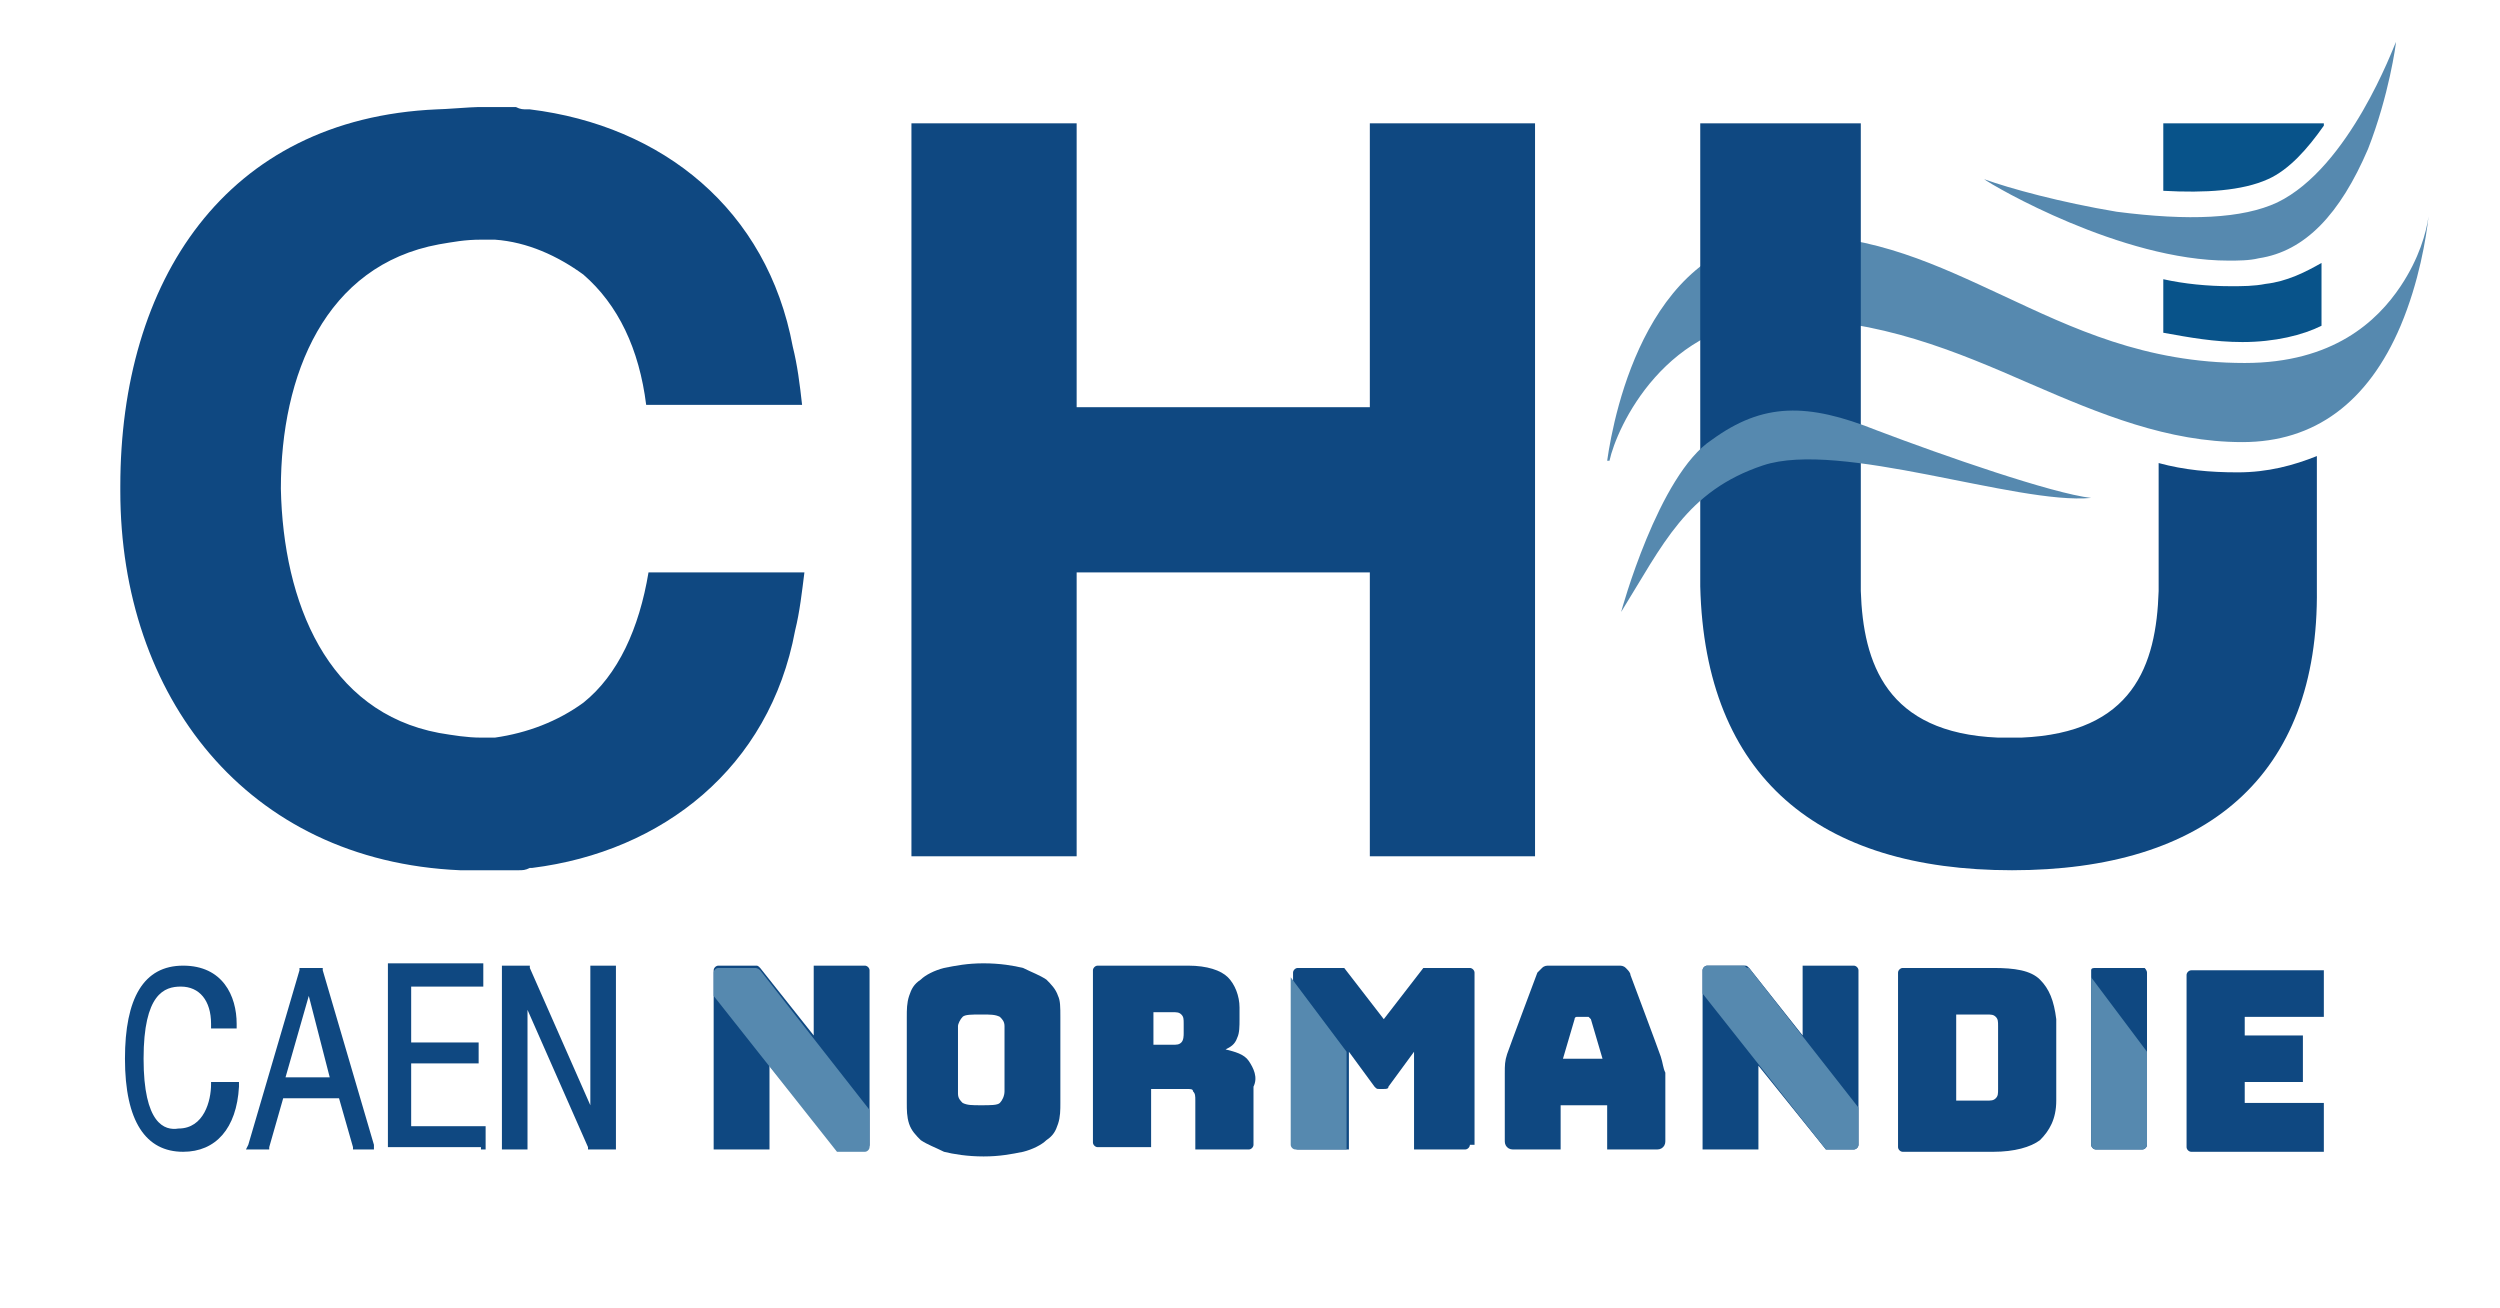 <svg version="1.1" class="svg-hover uk-svg" xmlns="http://www.w3.org/2000/svg" xmlns:xlink="http://www.w3.org/1999/xlink" x="0px" y="0px" viewBox="0 0 107.3 56.2" enable-background="new 0 0 107.3 56.2" xml:space="preserve" width="130" height="68">
<g>
	<path fill="#5689AF" d="M76.6,13.7c4.1,0,7.4,1.4,10.6,2.8c3,1.3,5.9,2.5,9.1,2.5c3.1,0,5.4-1.7,6.8-5c0.8-1.9,1.1-3.8,1.2-4.7l0,0
		c-0.1,0.7-0.4,1.8-1.2,3c-1,1.5-2.9,3.3-6.7,3.3c-4.3,0-7.4-1.5-10.4-2.9c-2.8-1.3-5.5-2.6-9-2.6c-6.2,0-7.7,7.6-8,9.7l0.1,0
		C69.4,18.4,71.5,13.7,76.6,13.7"></path>
</g>
<g>
	<path fill="#0F4881" d="M86.4,37.4c-8.3,0-13.2-4-13.4-12.2c0-0.1,0-0.3,0-0.4V20c0,0,0,0,0,0V5.3h6.9v15.1h0v4.4
		c0,0.1,0,0.1,0,0.2c0,0,0,0,0,0c0,0.1,0,0.1,0,0.2c0,0,0,0,0,0.1c0,0,0,0,0,0.1c0.1,3.1,1.1,6.1,5.9,6.3c0,0,0,0,0,0c0,0,1,0,1,0
		c0,0,0,0,0,0c4.8-0.2,5.8-3.1,5.9-6.3c0,0,0-5.5,0-5.5c1.1,0.3,2.2,0.4,3.4,0.4c1.3,0,2.4-0.3,3.4-0.7c0,0,0,5.6,0,5.7
		C99.6,33.4,94.7,37.4,86.4,37.4L86.4,37.4z"></path>
</g>
<g>
	<path fill="#5689AF" d="M69.6,26.3c0,0,1.6-5.9,3.9-7.4c2.2-1.6,4.1-1.6,7.1-0.4c2.9,1.1,7.5,2.7,9.2,2.9
		C86.6,21.7,79,18.9,75.7,20C72.4,21.1,71.4,23.4,69.6,26.3"></path>
</g>
<g>
	<path fill="#0F4881" d="M26.4,49.4v-0.2v-7.5v-0.2h-0.2h-0.7h-0.2v0.2v5.8l-2.6-5.9l0-0.1h-0.1h-0.9h-0.2v0.2v7.5v0.2h0.2h0.7h0.2
		v-0.2v-5.8l2.6,5.9l0,0.1h0.1h0.9H26.4z M20.6,49.4h0.2v-0.2v-0.6v-0.2h-0.2h-3v-2.7h2.7h0.2v-0.2V45v-0.2h-0.2h-2.7v-2.4h2.9h0.2
		v-0.2v-0.6v-0.2h-0.2h-3.7h-0.2v0.2v7.5v0.2h0.2H20.6z M15.8,49.4H16L16,49.2l-2.2-7.5l0-0.1h-0.1h-0.8h-0.1l0,0.1l-2.2,7.5
		l-0.1,0.2h0.2h0.7h0.1l0-0.1l0.6-2.1h2.4l0.6,2.1l0,0.1h0.1H15.8z M14.1,46.3h-1.9l1-3.5L14.1,46.3z M6.1,45.5
		c0-2.8,0.9-3.1,1.6-3.1c0.8,0,1.3,0.6,1.3,1.6v0.2h0.2h0.7h0.2v-0.2c0-1.2-0.6-2.5-2.3-2.5c-1.7,0-2.5,1.4-2.5,4c0,2.7,0.9,4,2.5,4
		c1.4,0,2.3-1,2.4-2.8l0-0.2H9.9H9.2H9l0,0.1c0,0.7-0.3,1.9-1.4,1.9C7,48.6,6.1,48.3,6.1,45.5"></path>
</g>
<g>
	<path fill="#0F4881" d="M37.3,47.6v1.6c0,0.1-0.1,0.2-0.2,0.2h-1.2L33,45.8v3.6h-2.4v-6.7v-1c0-0.1,0.1-0.2,0.2-0.2h1.6
		c0.1,0,0.1,0,0.2,0.1l2.3,2.9v-3h2.2c0.1,0,0.2,0.1,0.2,0.2V47.6z"></path>
</g>
<g>
	<path fill="#5689AF" d="M32.4,41.6h-1.6c-0.1,0-0.2,0.1-0.2,0.2v1l5.3,6.7h1.2c0.1,0,0.2-0.1,0.2-0.2v-1.6l-4.7-6
		C32.5,41.6,32.4,41.6,32.4,41.6"></path>
</g>
<g>
	<path fill="#0F4881" d="M99.8,43.7h-3.4v0.8h2.5v2h-2.5v0.9l3.4,0v2.1h-5.7c-0.1,0-0.2-0.1-0.2-0.2v-7.4c0-0.1,0.1-0.2,0.2-0.2h5.7
		V43.7z"></path>
</g>
<g>
	<path fill="#0F4881" d="M53.6,45.6c-0.2-0.3-0.6-0.4-1-0.5c0.2-0.1,0.4-0.2,0.5-0.5c0.1-0.2,0.1-0.5,0.1-0.8v-0.5
		c0-0.5-0.2-1-0.5-1.3c-0.3-0.3-0.9-0.5-1.7-0.5l-1.6,0l-2.3,0c-0.1,0-0.2,0.1-0.2,0.2v5.1v2.3c0,0.1,0.1,0.2,0.2,0.2h2.3v-2.5h1.5
		c0.2,0,0.3,0,0.3,0.1c0.1,0.1,0.1,0.2,0.1,0.4l0,2.1h2.3c0.1,0,0.2-0.1,0.2-0.2l0-2.5C54,46.3,53.8,45.9,53.6,45.6 M50.8,44.4
		c0,0.1,0,0.3-0.1,0.4c-0.1,0.1-0.2,0.1-0.4,0.1h-0.8v-1.4h0.8c0.2,0,0.3,0,0.4,0.1c0.1,0.1,0.1,0.2,0.1,0.4V44.4z"></path>
</g>
<g>
	<path fill="#0F4881" d="M87.6,42.1c-0.4-0.4-1.1-0.5-2-0.5l-3.9,0c-0.1,0-0.2,0.1-0.2,0.2l0,7.5c0,0.1,0.1,0.2,0.2,0.2l3.9,0
		c0.9,0,1.6-0.2,2-0.5c0.4-0.4,0.7-0.9,0.7-1.7v-2v-1.5C88.2,43,88,42.5,87.6,42.1 M85.8,46.8c0,0.2,0,0.3-0.1,0.4
		c-0.1,0.1-0.2,0.1-0.4,0.1h-1.3l0-3.7h1.3c0.2,0,0.3,0,0.4,0.1c0.1,0.1,0.1,0.2,0.1,0.4V46.8z"></path>
</g>
<g>
	<path fill="#0F4881" d="M71.3,45.4c-0.1-0.3-1.3-3.5-1.3-3.5c0-0.1-0.1-0.2-0.2-0.3c-0.1-0.1-0.2-0.1-0.3-0.1h-3
		c-0.1,0-0.2,0-0.3,0.1c-0.1,0.1-0.1,0.1-0.2,0.2c0,0-1.2,3.2-1.3,3.5s-0.1,0.5-0.1,0.8V49c0,0.1,0,0.2,0.1,0.3
		c0.1,0.1,0.2,0.1,0.3,0.1l2,0l0-1.9h2l0,1.9l2.1,0c0.1,0,0.2,0,0.3-0.1c0.1-0.1,0.1-0.2,0.1-0.3v-2.9
		C71.4,45.9,71.4,45.7,71.3,45.4 M67.1,45.5l0.5-1.7c0-0.1,0.1-0.1,0.1-0.1c0,0,0.1,0,0.1,0h0.3c0,0,0.1,0,0.1,0
		c0,0,0.1,0.1,0.1,0.1l0.5,1.7H67.1z"></path>
</g>
<g>
	<path fill="#0F4881" d="M63.1,49.2c0,0.1-0.1,0.2-0.2,0.2h-2.2v-4.2v0l-1.1,1.5c0,0.1-0.1,0.1-0.2,0.1h-0.2c-0.1,0-0.1,0-0.2-0.1
		l-1.1-1.5v0v4.2h-2.2c-0.1,0-0.2-0.1-0.2-0.2V42v-0.2c0-0.1,0.1-0.2,0.2-0.2l2,0v0l0,0l1.7,2.2l1.7-2.2l0,0v0l2,0
		c0.1,0,0.2,0.1,0.2,0.2V49.2z"></path>
</g>
<g>
	<path fill="#5689AF" d="M55.4,49.2c0,0.1,0.1,0.2,0.2,0.2h2.2v-4.2v0L55.4,42V49.2z"></path>
</g>
<g>
	<path fill="#0F4881" d="M79.8,47.6v1.6c0,0.1-0.1,0.2-0.2,0.2h-1.2l-2.9-3.6v3.6h-2.4v-6.7v-1c0-0.1,0.1-0.2,0.2-0.2h1.6
		c0.1,0,0.1,0,0.2,0.1l2.3,2.9v-3h2.2c0.1,0,0.2,0.1,0.2,0.2V47.6z"></path>
</g>
<g>
	<path fill="#5689AF" d="M75.1,41.6l4.7,6v1.6c0,0.1-0.1,0.2-0.2,0.2h-1.2l-5.3-6.7v-1c0-0.1,0.1-0.2,0.2-0.2h1.6
		C75,41.6,75,41.6,75.1,41.6"></path>
</g>
<g>
	<path fill="#0F4881" d="M92.2,49.2c0,0.1-0.1,0.2-0.2,0.2H90c-0.1,0-0.2-0.1-0.2-0.2V42v-0.2c0,0,0-0.1,0-0.1
		c0-0.1,0.1-0.1,0.2-0.1h1h1c0,0,0.1,0,0.1,0c0,0,0.1,0.1,0.1,0.2v3.5V49.2z"></path>
</g>
<g>
	<path fill="#5689AF" d="M89.8,42v7.2c0,0.1,0.1,0.2,0.2,0.2H92c0.1,0,0.2-0.1,0.2-0.2v-4L89.8,42z"></path>
</g>
<g>
	<path fill="#0F4881" d="M45.4,42.8c-0.1-0.3-0.3-0.5-0.5-0.7c-0.3-0.2-0.6-0.3-1-0.5c-0.4-0.1-1-0.2-1.7-0.2
		c-0.7,0-1.2,0.1-1.7,0.2c-0.4,0.1-0.8,0.3-1,0.5c-0.3,0.2-0.4,0.4-0.5,0.7c-0.1,0.3-0.1,0.6-0.1,0.9v3.2v0v0.5c0,0.3,0,0.6,0.1,0.9
		c0.1,0.3,0.3,0.5,0.5,0.7c0.3,0.2,0.6,0.3,1,0.5c0.4,0.1,1,0.2,1.7,0.2c0.7,0,1.2-0.1,1.7-0.2c0.4-0.1,0.8-0.3,1-0.5
		c0.3-0.2,0.4-0.4,0.5-0.7c0.1-0.3,0.1-0.6,0.1-0.9v-0.5v0v-3.2C45.5,43.3,45.5,43,45.4,42.8 M43.1,46.9L43.1,46.9L43.1,46.9
		c0,0.2-0.1,0.4-0.2,0.5c-0.1,0.1-0.4,0.1-0.8,0.1c-0.4,0-0.6,0-0.8-0.1c-0.1-0.1-0.2-0.2-0.2-0.4v-0.1v0v-2.8
		c0-0.1,0.1-0.3,0.2-0.4c0.1-0.1,0.4-0.1,0.8-0.1c0.4,0,0.6,0,0.8,0.1c0.1,0.1,0.2,0.2,0.2,0.4V46.9z"></path>
</g>
<g>
	<path fill="#5689AF" d="M97.8,8.7c-1.5,0.7-3.8,0.8-6.9,0.4c-2.4-0.4-4.6-1-5.7-1.4c0.4,0.3,5.9,3.5,10.5,3.5c0.4,0,0.9,0,1.3-0.1
		c2-0.3,3.5-1.9,4.7-4.7c0.9-2.3,1.2-4.5,1.2-4.6C102.8,2,100.9,7.2,97.8,8.7"></path>
</g>
<g>
	<path fill="#08538A" d="M97.4,7.7c0.9-0.4,1.7-1.3,2.4-2.3V5.3h-6.9v2.9C94.7,8.3,96.3,8.2,97.4,7.7"></path>
</g>
<g>
	<path fill="#08538A" d="M97.3,12.2c-0.5,0.1-1,0.1-1.5,0.1c-1,0-2-0.1-2.9-0.3v2.3c1.1,0.2,2.2,0.4,3.4,0.4c1.4,0,2.6-0.3,3.4-0.7
		v-2.7C99,11.7,98.2,12.1,97.3,12.2"></path>
</g>
<polygon fill="#0F4881" points="65.9,36.8 65.9,5.3 58.8,5.3 58.8,17.5 46.2,17.5 46.2,5.3 39.1,5.3 39.1,36.8 46.2,36.8 46.2,24.6 
	58.8,24.6 58.8,36.8 "></polygon>
<g>
	<path fill="#0F4881" d="M34.4,17.4c-0.1-0.9-0.2-1.7-0.4-2.5C32.9,9,28.4,5.4,22.7,4.7c0,0-0.1,0-0.1,0c-0.2,0-0.3,0-0.5-0.1
		c-0.1,0-0.1,0-0.2,0c-0.2,0-0.6,0-0.7,0c-0.2,0-0.5,0-0.7,0c-0.3,0-1.5,0.1-1.8,0.1C9.6,5.1,5.1,12.1,5.1,20.9c0,0,0,0.1,0,0.1
		c0,0,0,0.1,0,0.1c0,8.8,5.4,15.9,14.6,16.3c0.3,0,0.6,0,0.9,0c0.2,0,0.5,0,0.7,0c0.1,0,0.1,0,0.2,0c0.2,0,0.3,0,0.5,0
		c0.1,0,0.1,0,0.2,0c0.2,0,0.3,0,0.5-0.1c0,0,0.1,0,0.1,0c5.6-0.7,10.2-4.3,11.3-10.2c0.2-0.8,0.3-1.7,0.4-2.5h-6.7
		C27.4,27,26.5,29,25,30.2c-1.1,0.8-2.4,1.3-3.8,1.5c-0.2,0-0.4,0-0.6,0c-0.6,0-1.2-0.1-1.8-0.2C14,30.6,12.1,25.9,12,21
		c0-4.9,1.9-9.6,6.8-10.5c0.6-0.1,1.1-0.2,1.8-0.2c0.2,0,0.4,0,0.6,0c1.4,0.1,2.7,0.7,3.8,1.5c1.5,1.3,2.4,3.2,2.7,5.6H34.4z"></path>
</g>
</svg>